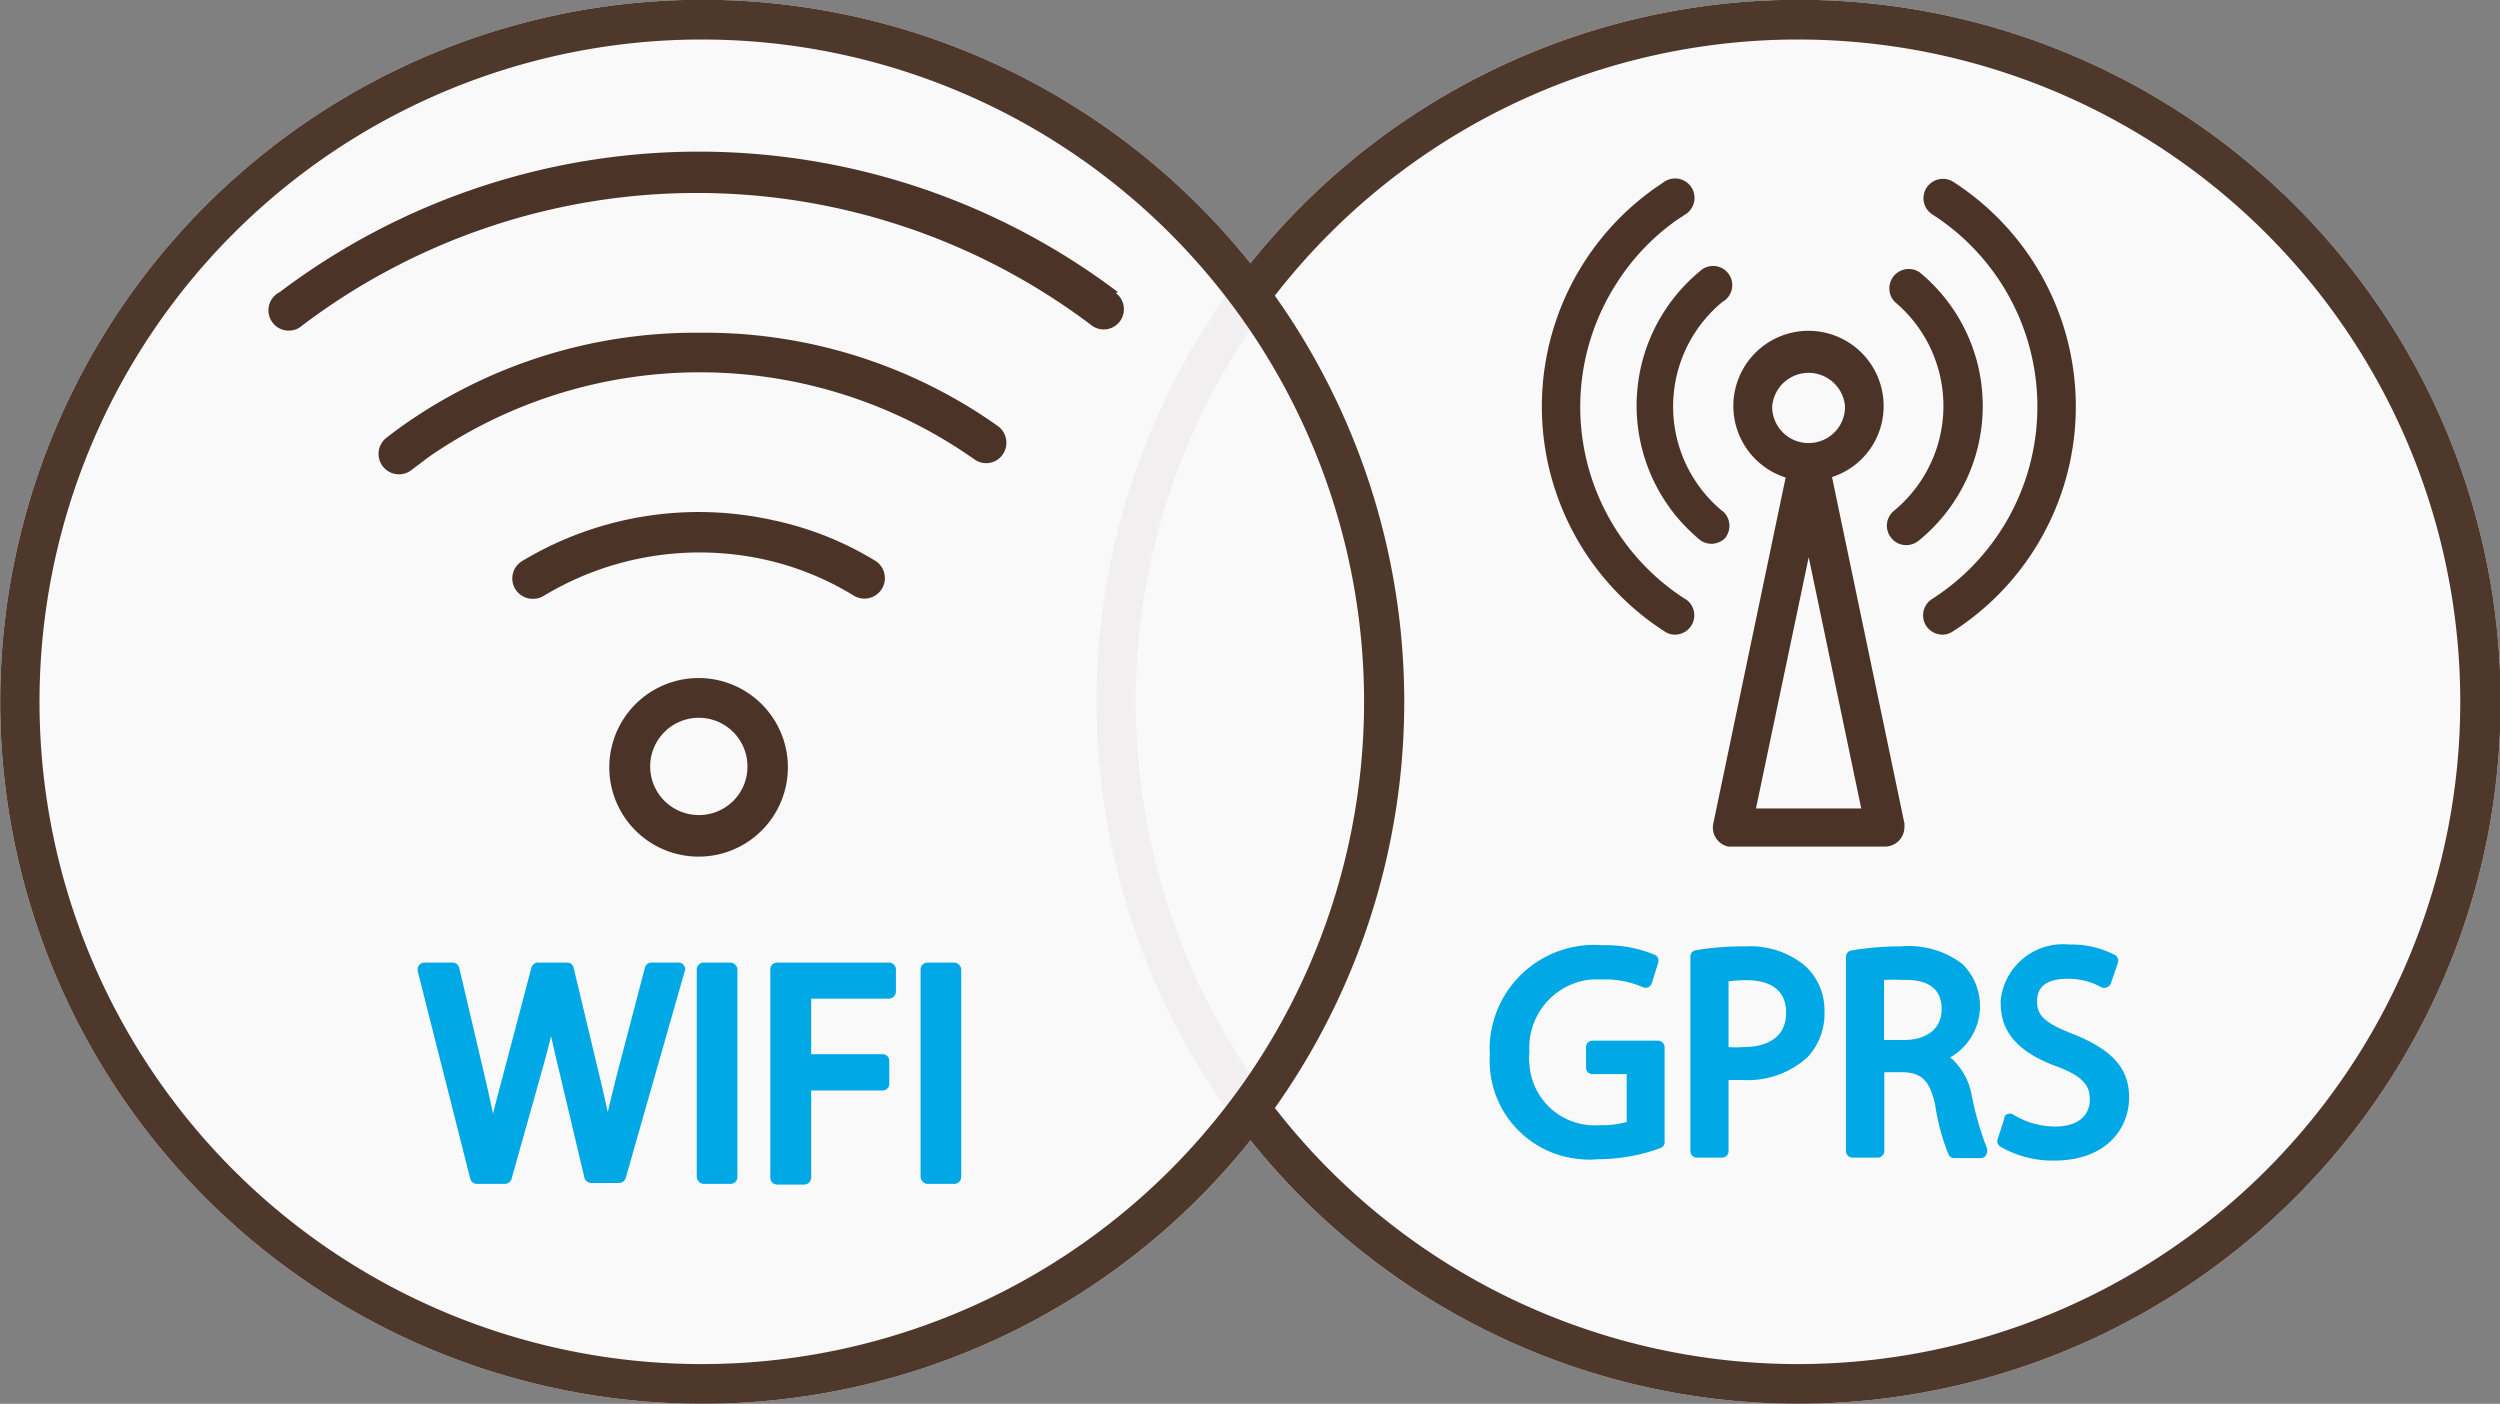 <svg xmlns="http://www.w3.org/2000/svg" viewBox="0 0 109.47 61.47"><rect x="0" y="0" width="109.47" height="61.47" fill="#808080" stroke="none"/><defs><style>.cls-1{opacity:0.95;}.cls-2,.cls-3{fill:#fff;}.cls-3{opacity:0.95;}.cls-4{fill:#4c3327;}.cls-5{fill:#00a8e6;}</style></defs><g id="Achtergrond" class="cls-1"><circle class="cls-2" cx="78.84" cy="30.76" r="29.54"/><path class="cls-2" d="M80,544.9a30.74,30.74,0,1,1,30.77-30.7,31.26,31.26,0,0,1-.59,5.95A30.8,30.8,0,0,1,80,544.9Zm0-59.74a29,29,0,1,0,29,29v-.06A29,29,0,0,0,80,485.16Z" transform="translate(-1.27 -483.43)"/><circle class="cls-2" cx="30.84" cy="30.76" r="29.54"/><path class="cls-2" d="M32,544.9a30.74,30.74,0,1,1,30.17-24.75A30.73,30.73,0,0,1,32,544.9Zm0-59.74a29,29,0,1,0,29,29v-.06A29,29,0,0,0,32,485.16Z" transform="translate(-1.27 -483.43)"/><circle class="cls-3" cx="78.84" cy="30.76" r="29.54"/><path class="cls-4" d="M80,544.9a30.74,30.74,0,1,1,30.77-30.7,31.26,31.26,0,0,1-.59,5.95A30.8,30.8,0,0,1,80,544.9Zm0-59.74a29,29,0,1,0,29,29v-.06A29,29,0,0,0,80,485.16Z" transform="translate(-1.27 -483.43)"/><circle class="cls-3" cx="30.84" cy="30.76" r="29.54"/><path class="cls-4" d="M32,544.9a30.74,30.74,0,1,1,30.17-24.75A30.73,30.73,0,0,1,32,544.9Zm0-59.74a29,29,0,1,0,29,29v-.06A29,29,0,0,0,32,485.16Z" transform="translate(-1.27 -483.43)"/></g><g id="Normal_-blue-brown" data-name="Normal -blue-brown"><g id="Wifi"><path class="cls-4" d="M50.22,496.22a30.45,30.45,0,0,0-36.7,0,.89.89,0,1,0,1,1.45l0,0a28.65,28.65,0,0,1,34.54,0,.88.88,0,0,0,1.24-.16h0a.89.89,0,0,0-.17-1.25Z" transform="translate(-1.27 -483.43)"/><path class="cls-4" d="M31.87,498A22.21,22.21,0,0,0,19,502q-.4.28-.81.6a.89.89,0,1,0,1.1,1.41h0l.74-.56a20.86,20.86,0,0,1,23.9.09.88.88,0,0,0,1.24-.2.9.9,0,0,0-.2-1.25h0A22.2,22.2,0,0,0,31.87,498Z" transform="translate(-1.27 -483.43)"/><path class="cls-4" d="M25.08,509.52a13.22,13.22,0,0,1,9.62-1.6,12.69,12.69,0,0,1,3.92,1.57.89.89,0,1,0,1-1.49l0,0a14.22,14.22,0,0,0-4.49-1.79A15,15,0,0,0,24.13,508a.89.89,0,0,0,.48,1.65A.88.88,0,0,0,25.08,509.52Z" transform="translate(-1.27 -483.43)"/><path class="cls-4" d="M31.87,513.12a3.91,3.91,0,1,0,3.9,3.91h0A3.91,3.91,0,0,0,31.87,513.12Zm0,6A2.13,2.13,0,1,1,34,517h0a2.12,2.12,0,0,1-2.12,2.12Z" transform="translate(-1.27 -483.43)"/><path class="cls-5" d="M31,525.58h-1.2a.29.29,0,0,0-.29.22l-1.24,4.74c-.14.56-.27,1.08-.39,1.59-.12-.57-.25-1.15-.39-1.71l-1.1-4.61a.29.29,0,0,0-.29-.23H24.83a.3.3,0,0,0-.29.22l-1.21,4.59c-.16.6-.33,1.22-.47,1.81-.12-.58-.26-1.19-.4-1.79l-1.08-4.6a.3.3,0,0,0-.29-.23H19.85a.29.29,0,0,0-.29.3.17.17,0,0,0,0,.07l2.3,9.09a.3.3,0,0,0,.29.23h1.23a.31.31,0,0,0,.29-.22L25,530.32c.16-.57.29-1.06.4-1.52.1.45.21.94.35,1.51L26.86,535a.32.32,0,0,0,.29.23h1.23a.31.31,0,0,0,.29-.22L31.24,526a.27.27,0,0,0,0-.26A.27.27,0,0,0,31,525.58Z" transform="translate(-1.27 -483.43)"/><rect class="cls-5" x="30.51" y="42.15" width="1.78" height="9.69" rx="0.3"/><path class="cls-5" d="M40.2,525.58H35.3a.29.29,0,0,0-.3.3V535a.3.3,0,0,0,.3.3h1.19a.31.31,0,0,0,.3-.3v-3.82h3.13a.29.29,0,0,0,.29-.3v-1a.29.29,0,0,0-.29-.29H36.79v-2.43H40.2a.31.31,0,0,0,.3-.3v-1A.3.3,0,0,0,40.2,525.58Z" transform="translate(-1.27 -483.43)"/><rect class="cls-5" x="40.31" y="42.15" width="1.78" height="9.69" rx="0.3"/></g><g id="GPRS_copy" data-name="GPRS copy"><path class="cls-5" d="M73.88,529H71a.28.28,0,0,0-.28.29v.89a.27.27,0,0,0,.28.28H72.5v2.1a4.07,4.07,0,0,1-1.2.14,2.86,2.86,0,0,1-3.06-2.67,2.36,2.36,0,0,1,0-.53,3,3,0,0,1,2.7-3.18h.48a4.05,4.05,0,0,1,1.79.34.31.31,0,0,0,.23,0,.28.28,0,0,0,.16-.18l.28-.9a.28.28,0,0,0-.15-.34,5.56,5.56,0,0,0-2.28-.42,4.58,4.58,0,0,0-4.94,4.2,3.25,3.25,0,0,0,0,.54,4.32,4.32,0,0,0,4,4.63,3.38,3.38,0,0,0,.71,0,7.91,7.91,0,0,0,2.76-.49.27.27,0,0,0,.18-.26v-4.14A.29.29,0,0,0,73.88,529Z" transform="translate(-1.27 -483.43)"/><path class="cls-5" d="M77.71,524.87a12.43,12.43,0,0,0-2.19.17.28.28,0,0,0-.23.27v8.53a.28.28,0,0,0,.28.28h1.11a.28.28,0,0,0,.28-.28v-3.12c.21,0,.42,0,.62,0a3.87,3.87,0,0,0,2.84-1,2.79,2.79,0,0,0,.74-2,2.63,2.63,0,0,0-.85-2A3.76,3.76,0,0,0,77.71,524.87Zm-.11,4.41a4.68,4.68,0,0,1-.64,0v-2.88a6.78,6.78,0,0,1,.77-.05c.8,0,1.75.25,1.75,1.42C79.48,529.08,78.3,529.28,77.6,529.28Z" transform="translate(-1.27 -483.43)"/><path class="cls-5" d="M87.61,531.41a2.84,2.84,0,0,0-.94-1.68,2.59,2.59,0,0,0,.53-4.09,3.88,3.88,0,0,0-2.69-.77,13.27,13.27,0,0,0-2.18.18.29.29,0,0,0-.23.28v8.51a.29.29,0,0,0,.28.28h1.11a.29.29,0,0,0,.29-.28v-3.46h.75c.89,0,1.25.38,1.48,1.45A9.3,9.3,0,0,0,86.6,534a.27.27,0,0,0,.25.14H88a.28.28,0,0,0,.28-.28.2.2,0,0,0,0-.13A14.13,14.13,0,0,1,87.61,531.41Zm-1.32-3.79c0,.84-.63,1.35-1.66,1.35h-.86v-2.63a7.5,7.5,0,0,1,.82,0C85.72,526.3,86.29,526.74,86.29,527.62Z" transform="translate(-1.27 -483.43)"/><path class="cls-5" d="M92,528.69c-1.18-.46-1.53-.79-1.53-1.4s.35-1,1.34-1a2.92,2.92,0,0,1,1.47.37.31.31,0,0,0,.25,0,.29.29,0,0,0,.17-.17l.31-.9a.29.29,0,0,0-.13-.34,4.09,4.09,0,0,0-2-.46,2.74,2.74,0,0,0-3,2.4,1.64,1.64,0,0,0,0,.22c0,1.23.8,2.12,2.46,2.72,1.2.45,1.44.88,1.44,1.44,0,.74-.56,1.19-1.52,1.19a3.56,3.56,0,0,1-1.83-.52.28.28,0,0,0-.39.08l0,.07-.3.93a.29.29,0,0,0,.12.32,4.61,4.61,0,0,0,2.35.61c2.28,0,3.29-1.39,3.29-2.77S93.61,529.33,92,528.69Z" transform="translate(-1.27 -483.43)"/><path class="cls-4" d="M83.75,501.23a3.29,3.29,0,1,0-4.29,3.11L76.29,519.5a.85.85,0,0,0,.66,1l.17,0h6.69a.85.85,0,0,0,.85-.85,1,1,0,0,0,0-.17l-3.17-15.16A3.26,3.26,0,0,0,83.75,501.23Zm-4.88,0a1.6,1.6,0,0,1,3.19,0,1.59,1.59,0,0,1-1.57,1.6h0A1.59,1.59,0,0,1,78.87,501.23Zm-.71,17.6,2.31-11,2.3,11Z" transform="translate(-1.27 -483.43)"/><path class="cls-4" d="M88.09,501.23a7.56,7.56,0,0,0-2.77-5.88.85.85,0,0,0-1.08,1.3A5.94,5.94,0,0,1,85,505a6,6,0,0,1-.8.8.84.84,0,0,0-.11,1.19.83.83,0,0,0,.65.31.87.87,0,0,0,.54-.19A7.59,7.59,0,0,0,88.09,501.23Z" transform="translate(-1.27 -483.43)"/><path class="cls-4" d="M76.69,505.81a5.94,5.94,0,0,1-.8-8.36,6,6,0,0,1,.8-.8.84.84,0,1,0-1-1.33l0,0a7.63,7.63,0,0,0-1,10.74,8.35,8.35,0,0,0,1,1A.84.84,0,0,0,76.8,507h0a.85.85,0,0,0-.11-1.2Z" transform="translate(-1.27 -483.43)"/><path class="cls-4" d="M75.06,509.66a10,10,0,0,1-3-13.83,9.82,9.82,0,0,1,2.64-2.77l.38-.25a.85.85,0,0,0-.92-1.43l-.44.3a11.71,11.71,0,0,0,.44,19.4.8.8,0,0,0,.45.14.85.85,0,0,0,.85-.85.84.84,0,0,0-.39-.71Z" transform="translate(-1.27 -483.43)"/><path class="cls-4" d="M86.78,491.38a.85.85,0,0,0-1.16.29.84.84,0,0,0,.25,1.14,10,10,0,0,1,0,16.85.85.85,0,0,0-.26,1.17.87.87,0,0,0,.72.39.82.82,0,0,0,.45-.14,11.7,11.7,0,0,0,0-19.7Z" transform="translate(-1.27 -483.43)"/></g></g></svg>